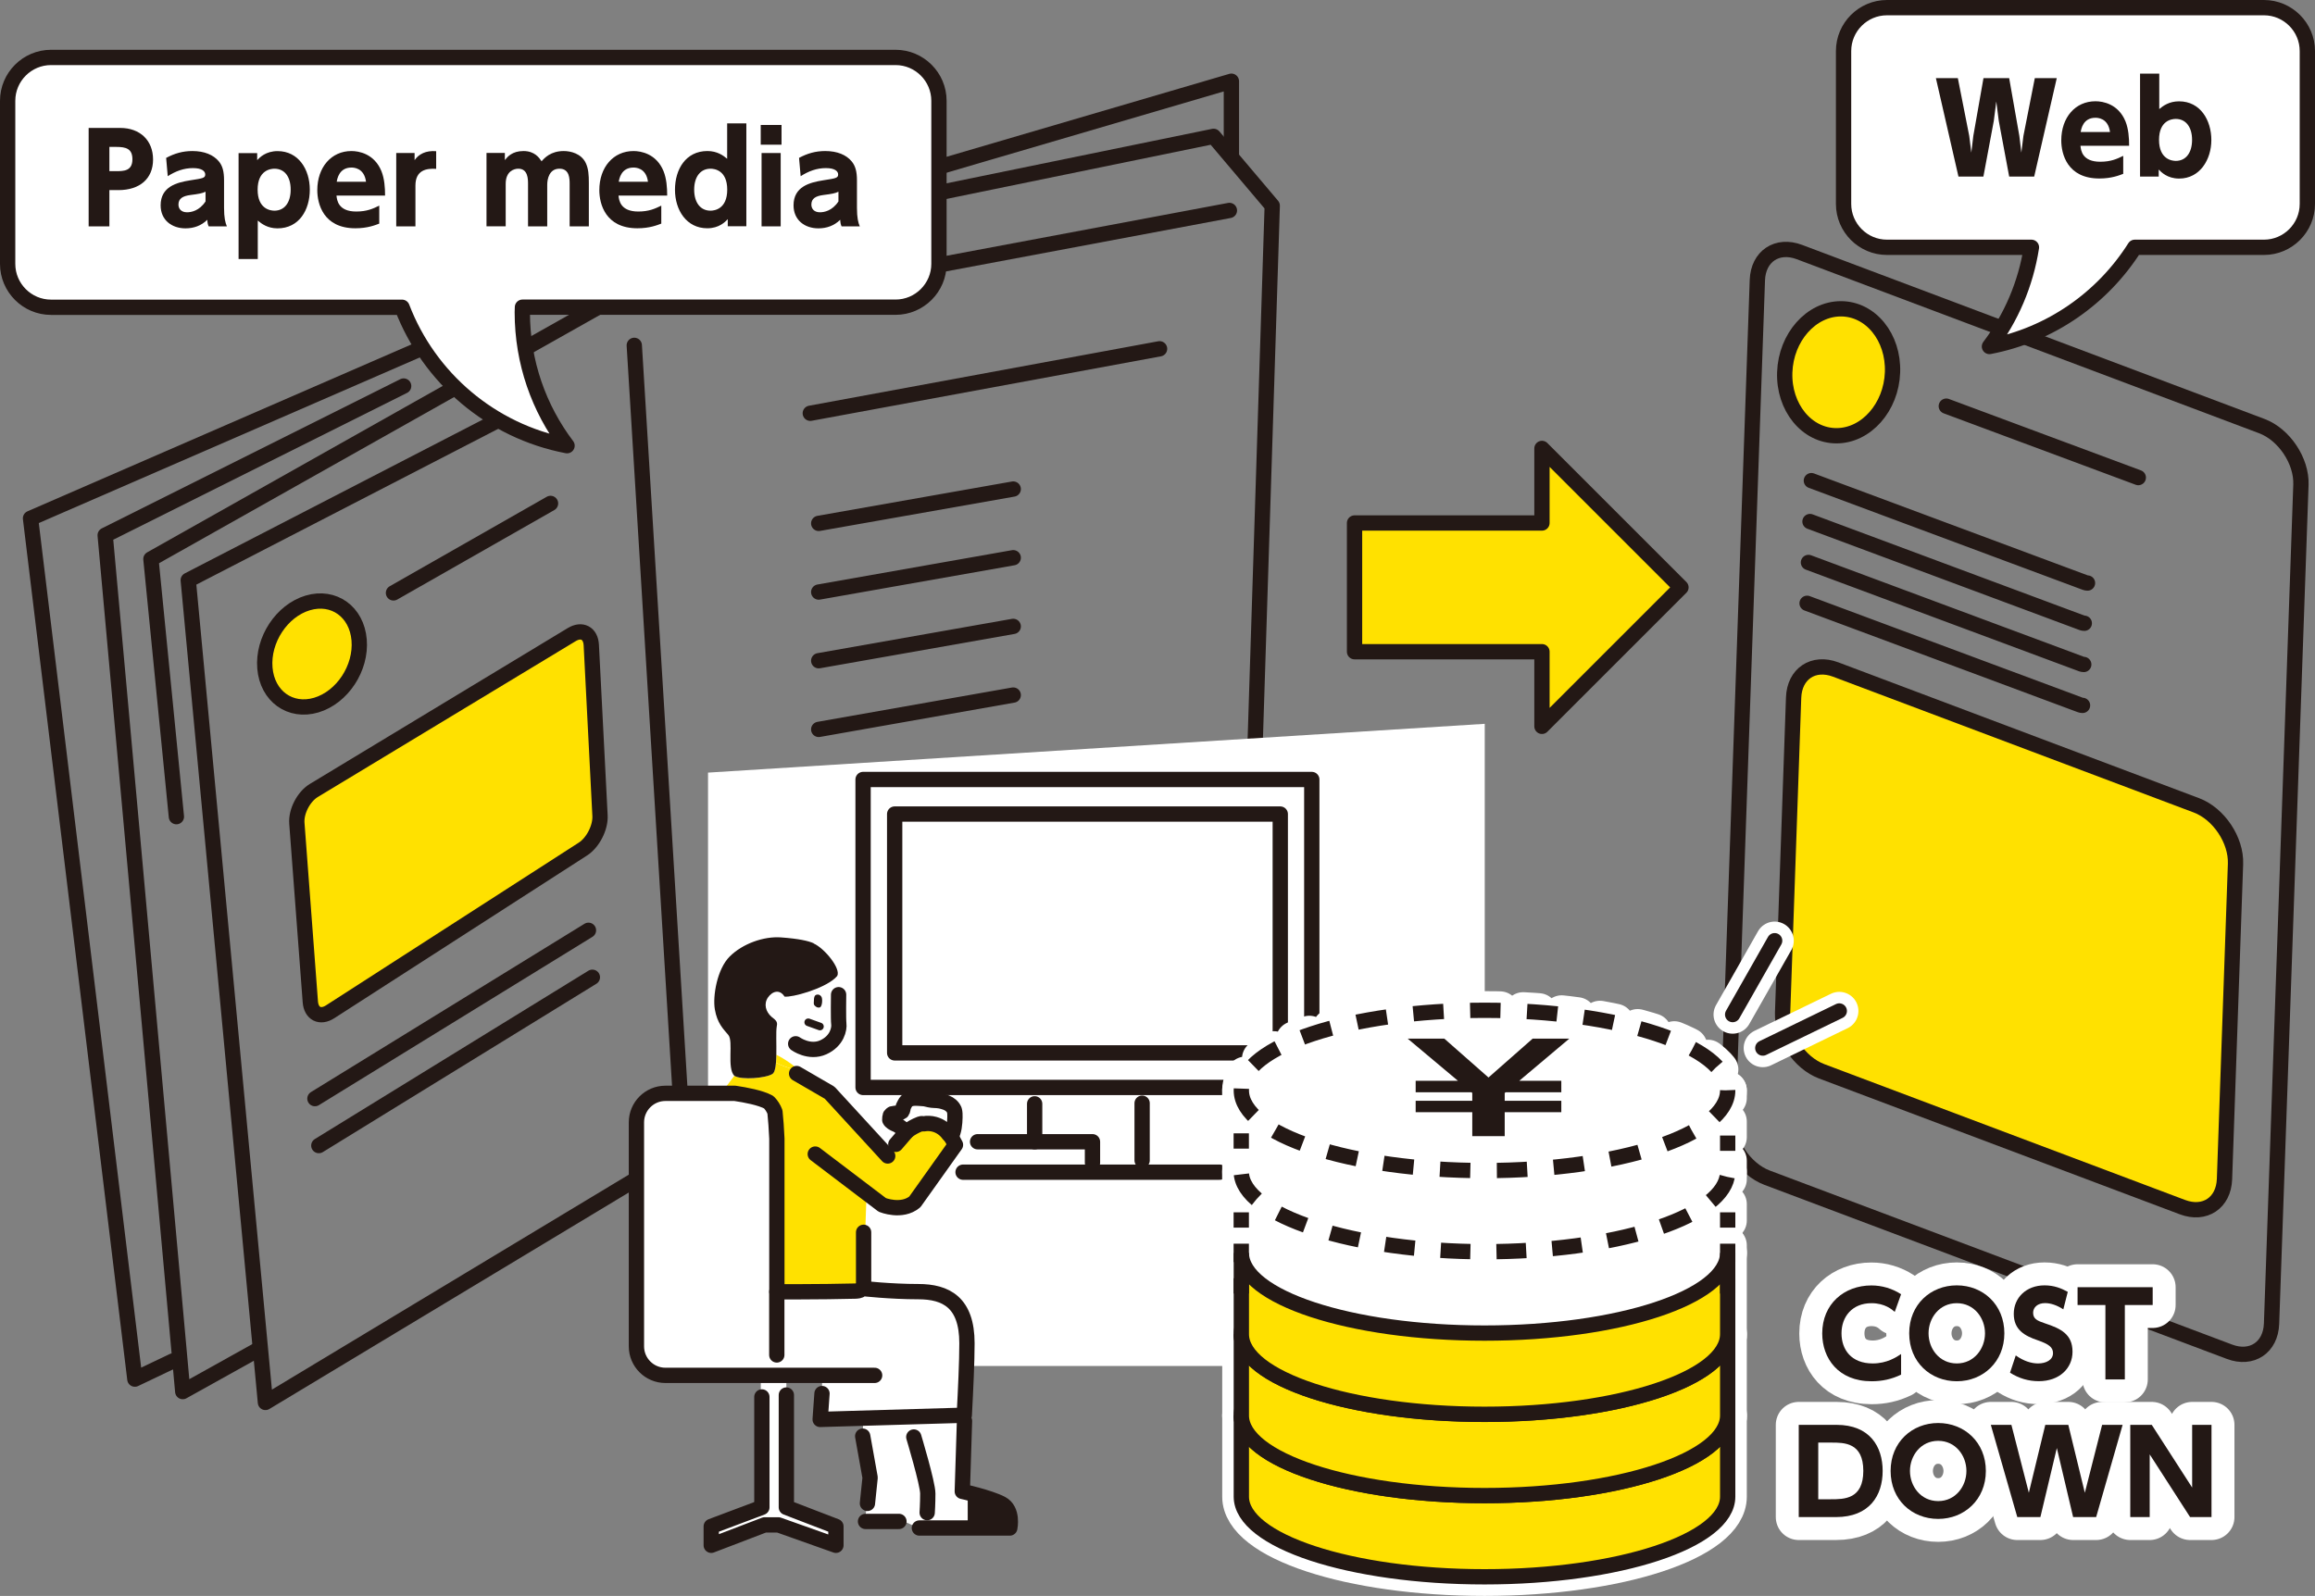 <?xml version="1.0" encoding="UTF-8"?>
<svg id="_レイヤー_2" data-name="レイヤー 2" xmlns="http://www.w3.org/2000/svg" viewBox="0 0 302.64 208.69">
  <rect x="0" y="0" width="302.64" height="208.69" fill="#808080" stroke="none"/>
  <defs>
    <style>
      .cls-1, .cls-2, .cls-3, .cls-4, .cls-5, .cls-6, .cls-7, .cls-8, .cls-9 {
        stroke-linecap: round;
        stroke-linejoin: round;
      }

      .cls-1, .cls-2, .cls-4, .cls-5, .cls-8, .cls-9 {
        stroke: #fff;
      }

      .cls-1, .cls-2, .cls-5, .cls-8, .cls-9 {
        stroke-width: 5px;
      }

      .cls-1, .cls-4, .cls-10, .cls-11 {
        fill: #fff;
      }

      .cls-12, .cls-2, .cls-3, .cls-5, .cls-13, .cls-14, .cls-6, .cls-15, .cls-8, .cls-9 {
        fill: none;
      }

      .cls-12, .cls-3, .cls-16, .cls-13, .cls-14, .cls-6, .cls-7, .cls-15, .cls-10 {
        stroke: #231815;
      }

      .cls-12, .cls-3, .cls-16, .cls-13, .cls-14, .cls-7, .cls-15, .cls-10 {
        stroke-width: 2px;
      }

      .cls-12, .cls-16, .cls-13, .cls-14, .cls-15, .cls-10 {
        stroke-miterlimit: 10;
      }

      .cls-2 {
        stroke-dasharray: 0 0 2.04 3.07;
      }

      .cls-17, .cls-18, .cls-19, .cls-11 {
        stroke-width: 0px;
      }

      .cls-17, .cls-16, .cls-7 {
        fill: #ffe100;
      }

      .cls-18 {
        fill: #231815;
      }

      .cls-4 {
        stroke-width: 6px;
      }

      .cls-5 {
        stroke-dasharray: 0 0 2.16 3.23;
      }

      .cls-13 {
        stroke-dasharray: 0 0 3.89 3.41;
      }

      .cls-14 {
        stroke-dasharray: 0 0 3.97 3.47;
      }

      .cls-19 {
        fill: #000;
      }

      .cls-15 {
        stroke-dasharray: 0 0 2.41 2.11;
      }

      .cls-9 {
        stroke-dasharray: 0 0 2.02 3.03;
      }
    </style>
  </defs>
  <g id="_レイヤー_4" data-name="レイヤー 4">
    <g>
      <g>
        <path class="cls-7" d="M233.32,48.68c.16-4.57,3.45-8.3,7.34-8.3s6.91,3.72,6.75,8.3c-.16,4.58-3.45,8.3-7.33,8.3s-6.92-3.72-6.76-8.3ZM272.48,81.5c-.09,0-.19-.02-.28-.05l-35.58-13.25M272.41,86.89c-.09,0-.19-.02-.28-.05l-35.71-13.29M272.25,92.24c-.09,0-.19-.02-.28-.05l-35.73-13.3M272.9,76.24c-.09,0-.19-.02-.28-.05l-35.82-13.34M279.54,62.45l-25.1-9.34"/>
        <path class="cls-3" d="M296.96,173.09c-.11,3.12-2.59,4.77-5.5,3.67l-60.45-22.76c-2.92-1.1-5.22-4.55-5.11-7.66l3.84-109.71c.11-3.12,2.59-4.77,5.5-3.67l60.45,22.76c2.92,1.1,5.22,4.55,5.11,7.66l-3.84,109.71Z"/>
        <g>
          <path class="cls-17" d="M239.98,87.55c-2.92-1.1-5.39.55-5.5,3.67l-1.44,41.21c-.11,3.12,2.19,6.56,5.11,7.66l47.16,17.76c2.92,1.1,5.39-.55,5.5-3.67l1.44-41.21c.11-3.12-2.19-6.56-5.11-7.66l-47.16-17.76Z"/>
          <path class="cls-3" d="M239.98,87.55c-2.92-1.1-5.39.55-5.5,3.67l-1.44,41.21c-.11,3.12,2.19,6.56,5.11,7.66l47.16,17.76c2.92,1.1,5.39-.55,5.5-3.67l1.44-41.21c.11-3.12-2.19-6.56-5.11-7.66l-47.16-17.76Z"/>
        </g>
      </g>
      <polyline class="cls-3" points="160.98 20.49 160.98 10.62 82.48 33.65 3.99 67.78 17.63 180.34 22.62 177.96"/>
      <polyline class="cls-3" points="84.7 33 158.65 17.83 166.32 26.9 162.73 139.77 90.45 149.8 34.7 183.39 24.61 75.87 65.44 54.79"/>
      <line class="cls-3" x1="98.23" y1="39.25" x2="160.72" y2="27.52"/>
      <line class="cls-3" x1="151.59" y1="45.61" x2="105.93" y2="54.04"/>
      <line class="cls-3" x1="71.97" y1="65.83" x2="51.44" y2="77.53"/>
      <line class="cls-3" x1="82.92" y1="45.16" x2="89.12" y2="146.26"/>
      <polyline class="cls-3" points="81.14 38.51 19.73 73.1 23.06 106.79"/>
      <polyline class="cls-3" points="52.77 50.48 13.75 69.99 23.89 181.97 33.48 176.63"/>
      <g>
        <path class="cls-17" d="M41.02,103.37c-1.33.81-2.33,2.74-2.21,4.29l1.76,23.35c.12,1.55,1.29,2.14,2.6,1.29l33.03-21.27c1.31-.84,2.32-2.81,2.24-4.37l-1.14-22.31c-.08-1.56-1.24-2.17-2.57-1.36l-33.71,20.38Z"/>
        <path class="cls-3" d="M41.02,103.37c-1.33.81-2.33,2.74-2.21,4.29l1.76,23.35c.12,1.55,1.29,2.14,2.6,1.29l33.03-21.27c1.31-.84,2.32-2.81,2.24-4.37l-1.14-22.31c-.08-1.56-1.24-2.17-2.57-1.36l-33.71,20.38Z"/>
      </g>
      <path class="cls-7" d="M46.95,83.68c.31,3.69-2.2,7.5-5.6,8.52-3.4,1.01-6.41-1.15-6.72-4.84-.31-3.69,2.2-7.5,5.6-8.52,3.4-1.01,6.41,1.15,6.72,4.84Z"/>
      <line class="cls-3" x1="107.03" y1="68.44" x2="132.46" y2="63.95"/>
      <line class="cls-3" x1="107.03" y1="77.42" x2="132.46" y2="72.93"/>
      <line class="cls-3" x1="107.03" y1="86.4" x2="132.46" y2="81.91"/>
      <line class="cls-3" x1="107.03" y1="95.38" x2="132.46" y2="90.89"/>
      <g>
        <g>
          <path class="cls-11" d="M295.97,1h-49.29c-3.12,0-5.67,2.55-5.67,5.67v20c0,3.12,2.55,5.67,5.67,5.67h18.89c-.75,4.82-2.67,9.25-5.49,12.97,7.99-1.53,14.81-6.34,19-12.97h16.89c3.12,0,5.67-2.55,5.67-5.67V6.67c0-3.12-2.55-5.67-5.67-5.67Z"/>
          <path class="cls-3" d="M295.97,1h-49.29c-3.12,0-5.67,2.55-5.67,5.67v20c0,3.12,2.55,5.67,5.67,5.67h18.89c-.75,4.82-2.67,9.25-5.49,12.97,7.99-1.53,14.81-6.34,19-12.97h16.89c3.12,0,5.67-2.55,5.67-5.67V6.67c0-3.12-2.55-5.67-5.67-5.67Z"/>
        </g>
        <g>
          <path class="cls-18" d="M260.97,13.31l-.32,2.5-1.36,7.28h-3.26l-2.95-12.87h2.87l1.49,7.56.27,2.18.26-2.18,1.33-7.56h3.36l1.33,7.56.26,2.18.27-2.18,1.49-7.56h2.87l-2.95,12.87h-3.27l-1.36-7.28-.32-2.5Z"/>
          <path class="cls-18" d="M271.98,19.07c.06.61.24,2.08,2.58,2.08,1.39,0,2.19-.37,3.01-.77v2.35c-.5.19-1.52.61-3.12.61-4.21,0-4.98-3.23-4.98-4.98,0-3.01,1.84-5.12,4.47-5.12.96,0,2.98.34,3.92,2.62.4.99.48,2.16.48,3.2h-6.36ZM275.84,17.26c-.24-1.86-1.67-1.86-1.91-1.86-1.62,0-1.86,1.5-1.92,1.86h3.83Z"/>
          <path class="cls-18" d="M282.2,23.09h-2.43v-13.46h2.51v4.63c.5-.42,1.3-1.01,2.58-1.01,2.82,0,4.23,2.5,4.23,5.06s-1.5,5.04-4.21,5.04c-1.55,0-2.35-.85-2.67-1.18v.93ZM284.44,21.04c1.34,0,2.13-1.09,2.13-2.75s-.8-2.74-2.13-2.74c-.5,0-2.19.19-2.19,2.74s1.71,2.75,2.19,2.75Z"/>
        </g>
      </g>
      <line class="cls-3" x1="76.93" y1="121.65" x2="41.17" y2="143.66"/>
      <line class="cls-3" x1="77.44" y1="127.79" x2="41.68" y2="149.8"/>
      <polygon class="cls-11" points="92.56 178.62 194.1 178.62 194.1 94.65 92.56 101.03 92.56 178.62"/>
      <g>
        <g>
          <polygon class="cls-11" points="102.8 179.85 102.8 197.11 109.28 199.6 109.28 202.07 102.3 199.4 99.96 199.4 92.98 202.07 92.98 199.6 99.46 197.11 99.46 179.85 102.8 179.85"/>
          <path class="cls-11" d="M125.8,195.03c-.28-.05,0-4.83.27-9.96l-13.22.55-.07,2.19.97,5.42-.35,3.37-.33,2.03h4.37s2.75,1.2,2.75,1.2l6.83.15c0-1.49,0-3.14,0-4.65-.44-.11-.87-.21-1.22-.28Z"/>
          <polygon class="cls-11" points="149.17 151.74 149.17 141.78 135.13 141.78 135.13 149.3 142.54 149.27 142.82 152.15 149.17 151.74"/>
          <polygon class="cls-11" points="127.8 149.3 135.13 149.3 142.82 149.3 142.82 151.74 127.8 151.74 127.8 149.3"/>
          <path class="cls-11" d="M124.91,149.71c-.14-.24-.3-.47-.48-.69l.09-.15c.32.39.47.72.39.85t0-.01Z"/>
          <path class="cls-11" d="M124.34,148.66c.41-.78.48-1.68.5-2.56,0-.3,0-.61-.07-.9.14.37.15.78.16,1.17.02.86-.07.98-.05,1.84l-.36.65c-.05-.07-.11-.14-.18-.21Z"/>
          <path class="cls-11" d="M124.34,148.66s-.04.08-.06.12c-.07-.15-.16-.3-.26-.44.12.11.22.21.32.32Z"/>
          <path class="cls-11" d="M124.75,145.15c-.2-.45-.57-.75-1.03-.95.29.11.58.24.78.47.13.15.22.33.27.53,0-.02-.02-.04-.02-.05Z"/>
          <path class="cls-11" d="M122.95,143.98c.26.05.52.12.75.22-.24-.09-.49-.16-.75-.22Z"/>
          <path class="cls-11" d="M120.73,146.97c.48-.09.97-.06,1.44.06.74.2,1.41.68,1.85,1.31-.56-.52-1.33-1.02-2.16-1.21-.16-.04-.34-.05-.52-.05h-.01c-.2-.05-.39-.09-.6-.11Z"/>
          <path class="cls-11" d="M124.43,149.03c-.78-.96-1.89-1.66-3.09-1.95.18,0,.36.02.52.05.83.2,1.6.7,2.16,1.21.1.14.19.28.26.44.02-.04.04-.07.06-.12.07.07.13.14.18.21l-.09.15Z"/>
          <path class="cls-11" d="M120.89,143.68c.69.06,1.38.14,2.04.3-.26-.05-.51-.07-.76-.07-.46-.01-.88-.12-1.28-.22Z"/>
          <path class="cls-17" d="M120.41,156.08c-.09.11-.18.22-.28.33l4.75-6.65s.03-.02.03-.04c-.23,1.05-.92,1.93-1.6,2.77-.97,1.2-1.93,2.39-2.9,3.59Z"/>
          <path class="cls-11" d="M119.6,157.17c-.19.18-.41.32-.67.44.46-.32.84-.75,1.21-1.19l-.54.75Z"/>
          <path class="cls-11" d="M116.28,107.13h51.74v31.96h-51.74v-31.96Z"/>
          <path class="cls-17" d="M119.47,147.47l-.9.47c.52-.38,1.08-.7,1.67-.93l.24-.06c.08,0,.16.02.24.03-.45.08-.88.24-1.26.5Z"/>
          <path class="cls-11" d="M118.14,144.5c.11-.46.6-.72,1.05-.88.61-.21,1.14-.09,1.71.06-.23-.02-.46-.04-.7-.05-.58-.04-1.25-.06-1.66.36-.2.2-.3.48-.44.73.02-.09.03-.16.04-.22Z"/>
          <path class="cls-11" d="M116.64,145.65c.07-.05.16-.1.24-.13.32-.13.67-.19.94-.42.12-.11.21-.24.28-.38-.03.2-.07.44-.12.56-.11.3-.96.28-1.34.38Z"/>
          <path class="cls-11" d="M117.07,147.01c-.29-.14-.62-.3-.75-.57h0c0-.22.02-.43.07-.57.06-.09.15-.16.24-.22.38-.1,1.24-.08,1.34-.38.05-.12.09-.36.12-.56.14-.25.24-.53.44-.73.41-.42,1.07-.4,1.66-.36.23.02.46.03.7.05.4.1.82.21,1.28.22.25,0,.5.03.76.07h.01c.26.06.5.13.75.22.01,0,.02,0,.03.01.45.19.83.49,1.03.95,0,.02.02.04.02.05.07.29.08.6.07.9-.02.88-.1,1.79-.5,2.56-.1-.11-.2-.21-.32-.32-.44-.63-1.11-1.11-1.85-1.31-.47-.13-.96-.15-1.44-.06-.08-.01-.16-.02-.24-.03l-.24.06c-.6.23-1.16.55-1.67.93l-.19.1c-.36-.43-.81-.78-1.31-1.03Z"/>
          <path class="cls-11" d="M116.64,145.65c-.1.06-.18.13-.24.22.04-.1.09-.16.15-.19.03-.01.05-.02.09-.03Z"/>
          <path class="cls-11" d="M116.27,146.26c-.02-.15.04-.28.12-.39-.05.15-.07.36-.07.57-.03-.05-.05-.11-.05-.18Z"/>
          <path class="cls-11" d="M168.02,107.13h-51.74s0,31.96,0,31.96h51.74s0-31.96,0-31.96ZM113.18,141.78v-37.35h57.94v37.35h-57.94Z"/>
          <path class="cls-11" d="M110.71,145.41c-.25-.31-.49-.63-.72-.95.71.78,1.56,1.73,2.39,2.67-.59-.54-1.16-1.1-1.67-1.72Z"/>
          <path class="cls-17" d="M109,143.33c.36.33.66.71.96,1.1-.65-.71-1.2-1.26-1.5-1.54.19.13.37.28.54.44Z"/>
          <path class="cls-11" d="M108.3,142.76s.1.07.16.13c-.28-.21-.57-.39-.86-.58-.07-.04-.14-.09-.2-.13.35.21.66.41.9.58Z"/>
          <path class="cls-11" d="M106.66,137.07c.25-.15.5-.3.75-.45.5-.3,1-.61,1.4-1.04.44-.47.7-1.06.85-1.68.02.29.04.55.04.69,0,1.2-1.54,1.8-2.47,2.6l-.56-.13Z"/>
          <path class="cls-11" d="M101.55,168.9c.73.01,1.53.02,2.35.02h-2.35v-.02Z"/>
          <path class="cls-11" d="M106.66,137.07c-.08.05-.15.1-.23.14l-.56.22c-.65.42-1.14,1.09-1.33,1.85-.05.19-.09.39-.22.51-.87-.7-1.77-1.35-2.81-1.86.03-1.42-.06-3.05.05-3.68.04-.19.07-.39.01-.57-.1-.32-.43-.5-.68-.72-.77-.67-1.05-1.68-.48-2.53.58-.84,1.55-1.12,2.17-.12,1.02.12,5.04-.99,6.6-2.4.39,1.09.56,2.3.64,3.45.05.84.05,1.73-.14,2.54h0c-.15.63-.41,1.22-.85,1.69-.39.43-.9.74-1.4,1.04-.25.15-.5.3-.75.45ZM106.8,130.02c-.3.05-.37.29-.38.48-.01.17-.02.34-.03.52-.01.16-.02.33.14.46.15.13.29.29.61.23.32-.06.41-.91.29-1.31-.06-.2-.3-.44-.62-.38ZM105.66,133.68c-.09.54,1.29.82,1.68.89.23.03.53-.33.52-.5-.03-.36-1.62-.76-1.81-.78s-.36.25-.38.4Z"/>
          <path class="cls-11" d="M106.66,137.07c-.08.05-.15.1-.23.14l-.56.22c-.65.42-1.14,1.09-1.33,1.85-.05.19-.09.39-.22.51-.87-.7-1.77-1.35-2.81-1.86.03-1.42-.06-3.05.05-3.68.04-.19.07-.39.01-.57-.1-.32-.43-.5-.68-.72-.77-.67-1.05-1.68-.48-2.53.58-.84,1.55-1.12,2.17-.12,1.02.12,5.04-.99,6.6-2.4.39,1.09.56,2.3.64,3.45.05.84.05,1.73-.14,2.54h0c-.15.63-.41,1.22-.85,1.69-.39.43-.9.74-1.4,1.04-.25.15-.5.3-.75.45ZM106.8,130.02c-.3.05-.37.29-.38.48-.01.17-.02.34-.03.52-.01.16-.02.33.14.46.15.13.29.29.61.23.32-.06.41-.91.29-1.31-.06-.2-.3-.44-.62-.38ZM105.66,133.68c-.09.54,1.29.82,1.68.89.23.03.53-.33.52-.5-.03-.36-1.62-.76-1.81-.78s-.36.25-.38.4Z"/>
          <path class="cls-11" d="M101.55,148.89c.39,8.04,0,20.01,0,20.01v-20.01Z"/>
          <path class="cls-17" d="M101.45,138.97c.03-.32.04-.67.05-1.04,1.04.51,1.94,1.16,2.81,1.86l-.06.05c-.18.11-.41.05-.61-.02-.73-.24-1.49-.5-2.19-.85Z"/>
          <path class="cls-17" d="M101.55,148.89c-.06-1.29-.14-2.47-.25-3.49.16.42.25.88.25,1.36v2.13Z"/>
          <path class="cls-11" d="M100.49,144.13c.44.24.73.52.77.84.02.14.03.28.05.43-.18-.48-.46-.91-.81-1.27Z"/>
          <path class="cls-17" d="M100.49,144.13c-1.07-.6-3.02-.95-4.42-1.16h1.69c1.07,0,2.04.45,2.73,1.16Z"/>
          <path class="cls-17" d="M104.31,139.79c1.02.81,1.99,1.66,3.09,2.39.06.04.13.09.2.13.29.19.58.37.86.58.31.27.85.83,1.5,1.54,0,.01.01.02.02.03.23.32.47.64.72.95.5.62,1.08,1.17,1.67,1.72,1.36,1.25,2.81,2.42,3.68,4.04.52-1.28,1.41-2.4,2.52-3.23l.9-.47c.38-.26.81-.42,1.26-.5.2.02.4.06.6.11h.01c1.21.29,2.31.98,3.09,1.95.18.21.33.45.48.69t0,.01s-.01.03-.03.04l-4.75,6.65c-.36.44-.74.87-1.21,1.19-.06.05-.12.09-.19.13-1.7,1.06-4.05.46-5.47-.95-.12,3.63-.24,7.26-.37,10.89,0,.23-.03.49-.13.7-.04.09-.09.17-.16.23-.22.2-.54.21-.83.22-2.14.05-4.83.09-7.3.09h-.57c-.83,0-1.63-.01-2.35-.02,0,0,.39-11.97,0-20.01v-2.13c0-.48-.09-.94-.25-1.36-.02-.14-.03-.29-.05-.43-.04-.32-.32-.61-.77-.84-.69-.72-1.65-1.16-2.73-1.16h-1.69c-.95-.15-1.64-.23-1.6-.28.35-.43.92-1.19,1.53-2.01.95.57,4.19.3,5-.27.25-.18.38-.73.44-1.44.7.35,1.46.61,2.19.85.2.06.43.13.61.02l.06-.05Z"/>
          <path class="cls-11" d="M104.48,168.92c2.47,0,5.16-.04,7.3-.09.29-.01.62-.03.83-.22.07-.06.13-.14.16-.23v.11s3.62.41,7.27.41c3.65,0,6.37,1.41,6.37,6.75,0,2.44-.17,6.01-.35,9.41l-18.84.55.25-3.84v-1.92s-20.49,0-20.49,0c-2.09,0-3.79-1.7-3.79-3.79v-29.3c0-2.09,1.7-3.79,3.79-3.79h9.09c1.39.21,3.35.57,4.42,1.16.35.36.63.79.81,1.27.11,1.02.19,2.2.25,3.49v20.01s0,.02,0,.02h2.35s.57,0,.57,0Z"/>
          <path class="cls-18" d="M106.38,123.35c-.71-.32-1.97-.6-4.27-.77-2.3-.17-5.05.84-6.71,2.49-1.66,1.65-2.24,5.18-1.95,6.91.31,1.82,1.11,2.58,1.76,3.35.71.84-.22,4.32.79,5.35h0c.95.58,4.19.3,5-.26.25-.18.38-.73.44-1.44.03-.32.04-.67.05-1.04.03-1.42-.06-3.04.05-3.68.04-.19.07-.39.01-.57-.1-.32-.43-.5-.68-.72-.77-.67-1.05-1.68-.48-2.53.58-.84,1.55-1.12,2.17-.12,1.02.12,5.04-.99,6.6-2.4.11-.1.21-.2.29-.3.51-.95-1.63-3.59-3.08-4.25Z"/>
          <path class="cls-19" d="M115.94,152c.17,0,.35-.06.49-.18.32-.27.35-.75.08-1.06,0,0-1.74-2.04-3.57-4.13-.9-1.02-1.72-1.94-2.39-2.66-.01-.02-.03-.03-.04-.05-.72-.78-1.24-1.31-1.56-1.59-.09-.08-.15-.13-.2-.16-.28-.19-.6-.4-.96-.62-1.33-.82-3.06-1.75-3.13-1.79-.37-.2-.82-.06-1.02.3-.2.37-.06.82.3,1.02.02,0,1.77.96,3.06,1.75.33.2.63.4.87.56.01,0,.05.04.11.09.25.22.76.74,1.42,1.45.02.02.04.05.06.07.64.69,1.46,1.61,2.36,2.63,1.82,2.08,3.56,4.11,3.56,4.12.15.17.36.26.57.26Z"/>
          <path class="cls-19" d="M112.78,169.23c.42,0,.75-.34.75-.75v-.11c.03-1.37.06-2.03.08-2.36.05-.1.07-.2.07-.32v-4.55c0-.42-.34-.75-.75-.75s-.75.34-.75.75v4.25c-.05.2-.06.43-.07.63-.02.41-.05,1.12-.07,2.33v.12c0,.42.34.75.75.75Z"/>
          <path class="cls-19" d="M125.96,194.29s0,0,0,0c0,0,0,0,0,0Z"/>
          <path class="cls-19" d="M121.65,197.25h0s0,0,0,0Z"/>
          <path class="cls-3" d="M114.34,179.85h-27.35c-2.09,0-3.79-1.7-3.79-3.79v-29.3c0-2.09,1.7-3.79,3.79-3.79h9.09c1.39.21,3.35.57,4.42,1.16.35.36.63.79.81,1.27.11,1.02.19,2.2.25,3.49v20.01s0,.02,0,.02h2.35s.57,0,.57,0c2.47,0,5.16-.04,7.3-.09.29-.01.62-.03.83-.22.07-.06.13-.14.16-.23v.11s3.62.41,7.27.41c3.65,0,6.37,1.41,6.37,6.75,0,2.44-.17,6.01-.35,9.41l-18.84.55.24-3.38"/>
          <path class="cls-3" d="M117.07,147.01c-.29-.14-.62-.3-.75-.57h0c0-.22.02-.43.07-.57.06-.09.15-.16.24-.22.38-.1,1.24-.08,1.34-.38.05-.12.09-.36.12-.56.14-.25.24-.53.44-.73.41-.42,1.07-.4,1.66-.36.23.02.46.03.7.05.4.1.82.21,1.28.22.25,0,.5.03.76.07h.01c.26.06.5.13.75.22.01,0,.02,0,.03.01.45.19.83.49,1.03.95,0,.02.02.04.02.05.07.29.08.6.07.9-.02.88-.1,1.79-.5,2.56-.1-.11-.2-.21-.32-.32-.44-.63-1.11-1.11-1.85-1.31-.47-.13-.96-.15-1.44-.06-.08-.01-.16-.02-.24-.03l-.24.06c-.6.23-1.16.55-1.67.93l-.19.1c-.36-.43-.81-.78-1.31-1.03Z"/>
        </g>
        <path class="cls-3" d="M106.58,150.91l8.76,6.65s2.54,1.04,4.26-.4l5.31-7.46-.57-1.05"/>
        <line class="cls-3" x1="117.11" y1="149.64" x2="118.57" y2="147.94"/>
        <polyline class="cls-3" points="116.05 151.16 108.46 142.89 104.14 140.38"/>
        <path class="cls-3" d="M109.63,130.07s-.05,3.22.03,3.83-.2,2.22-2.03,3.05-3.61-.46-3.61-.46"/>
        <line class="cls-6" x1="107.19" y1="134.23" x2="105.66" y2="133.68"/>
        <path class="cls-18" d="M106.43,130.54c.01-.19.09-.44.38-.48.32-.05.56.18.62.38.12.39.03,1.25-.29,1.31-.32.05-.46-.11-.61-.23-.15-.12-.15-.3-.14-.46.01-.18.02-.35.03-.52Z"/>
        <line class="cls-3" x1="101.55" y1="177.18" x2="101.55" y2="168.92"/>
        <line class="cls-3" x1="112.9" y1="161.14" x2="112.9" y2="168.37"/>
        <polyline class="cls-3" points="99.6 182.67 99.6 197.11 92.98 199.6 92.98 202.07 99.96 199.4 101.76 199.4 109.28 202.07 109.28 199.6 102.8 197.11 102.8 182.42"/>
        <polyline class="cls-3" points="112.78 187.8 113.75 193.22 113.4 196.59"/>
        <path class="cls-3" d="M119.46,187.91s1.83,6.07,1.83,7.4-.08,2.49-.08,2.49"/>
        <line class="cls-3" x1="113.15" y1="198.95" x2="117.52" y2="198.95"/>
        <path class="cls-3" d="M120.19,199.81h11.82s.5-2.35-1.08-3.18-5.13-1.61-5.13-1.61l.29-9.21"/>
        <polygon class="cls-18" points="126.51 195.24 126.51 199.89 132.02 199.81 131.52 197.3 126.51 195.24"/>
        <rect class="cls-3" x="116.96" y="106.45" width="50.41" height="31.23"/>
        <rect class="cls-3" x="112.83" y="101.93" width="58.66" height="40.27"/>
        <line class="cls-3" x1="135.26" y1="144.34" x2="135.26" y2="149.3"/>
        <line class="cls-3" x1="149.31" y1="144.26" x2="149.31" y2="151.74"/>
        <polyline class="cls-3" points="127.8 149.3 142.82 149.3 142.82 152.04"/>
        <line class="cls-3" x1="125.9" y1="153.28" x2="159.45" y2="153.28"/>
      </g>
      <g>
        <g>
          <g>
            <ellipse class="cls-1" cx="194.07" cy="185.09" rx="31.79" ry="10.48"/>
            <path class="cls-1" d="M225.86,195.71c0,5.79-14.23,10.48-31.79,10.48s-31.79-4.69-31.79-10.48v-10.62c0,5.79,14.23,10.48,31.79,10.48s31.79-4.69,31.79-10.48v10.62Z"/>
          </g>
          <g>
            <ellipse class="cls-1" cx="194.07" cy="174.46" rx="31.79" ry="10.48"/>
            <path class="cls-1" d="M225.86,185.09c0,5.79-14.23,10.48-31.79,10.48s-31.79-4.69-31.79-10.48v-10.62c0,5.79,14.23,10.48,31.79,10.48s31.79-4.69,31.79-10.48v10.62Z"/>
          </g>
          <ellipse class="cls-1" cx="194.07" cy="163.84" rx="31.79" ry="10.48"/>
          <path class="cls-1" d="M225.86,174.46c0,5.79-14.23,10.48-31.79,10.48s-31.79-4.69-31.79-10.48v-10.62c0,5.79,14.23,10.48,31.79,10.48s31.79-4.69,31.79-10.48v10.62Z"/>
          <g>
            <g>
              <line class="cls-8" x1="162.27" y1="163.84" x2="162.27" y2="162.84"/>
              <line class="cls-5" x1="162.27" y1="159.6" x2="162.27" y2="155.83"/>
              <line class="cls-8" x1="162.27" y1="154.21" x2="162.27" y2="153.21"/>
            </g>
            <g>
              <line class="cls-8" x1="225.86" y1="153.21" x2="225.86" y2="154.21"/>
              <line class="cls-5" x1="225.86" y1="157.45" x2="225.86" y2="161.22"/>
              <line class="cls-8" x1="225.86" y1="162.84" x2="225.86" y2="163.84"/>
            </g>
          </g>
          <g>
            <g>
              <ellipse class="cls-11" cx="194.07" cy="142.59" rx="31.79" ry="10.48"/>
              <ellipse class="cls-9" cx="194.07" cy="142.59" rx="31.79" ry="10.48"/>
            </g>
            <g>
              <path class="cls-11" d="M225.86,142.59v10.62c0,5.79-14.23,10.48-31.79,10.48s-31.79-4.69-31.79-10.48v-10.62"/>
              <g>
                <line class="cls-8" x1="225.86" y1="142.59" x2="225.86" y2="143.59"/>
                <path class="cls-2" d="M225.86,146.66v6.56c0,5.79-14.23,10.48-31.79,10.48s-31.79-4.69-31.79-10.48v-8.09"/>
                <line class="cls-8" x1="162.27" y1="143.59" x2="162.27" y2="142.59"/>
              </g>
            </g>
          </g>
          <path class="cls-1" d="M185.07,145.44v-1.5h7.4v-1.01l-.09-.1h-7.31v-1.5h5.53l-6.57-5.51h4.79l5.77,5.08,5.77-5.08h4.79l-6.54,5.51h5.5v1.5h-7.28l-.12.1v1.01h7.4v1.5h-7.4v3.13h-4.24v-3.13h-7.4Z"/>
          <line class="cls-1" x1="240.45" y1="132.2" x2="230.45" y2="137.05"/>
          <line class="cls-1" x1="232" y1="123.01" x2="226.51" y2="132.67"/>
        </g>
        <g>
          <g>
            <ellipse class="cls-10" cx="194.07" cy="185.09" rx="31.79" ry="10.48"/>
            <path class="cls-16" d="M225.86,195.71c0,5.79-14.23,10.48-31.79,10.48s-31.79-4.69-31.79-10.48v-10.62c0,5.79,14.23,10.48,31.79,10.48s31.79-4.69,31.79-10.48v10.62Z"/>
          </g>
          <g>
            <ellipse class="cls-10" cx="194.07" cy="174.46" rx="31.79" ry="10.48"/>
            <path class="cls-16" d="M225.86,185.09c0,5.79-14.23,10.48-31.79,10.48s-31.79-4.69-31.79-10.48v-10.62c0,5.79,14.23,10.48,31.79,10.48s31.79-4.69,31.79-10.48v10.62Z"/>
          </g>
          <ellipse class="cls-11" cx="194.07" cy="163.84" rx="31.79" ry="10.48"/>
          <path class="cls-16" d="M225.86,174.46c0,5.79-14.23,10.48-31.79,10.48s-31.79-4.69-31.79-10.48v-10.62c0,5.79,14.23,10.48,31.79,10.48s31.79-4.69,31.79-10.48v10.62Z"/>
          <g>
            <g>
              <line class="cls-12" x1="162.27" y1="169.15" x2="162.27" y2="167.15"/>
              <line class="cls-15" x1="162.27" y1="165.04" x2="162.27" y2="161.58"/>
              <line class="cls-12" x1="162.27" y1="160.53" x2="162.27" y2="158.53"/>
            </g>
            <g>
              <line class="cls-12" x1="225.86" y1="158.53" x2="225.86" y2="160.53"/>
              <line class="cls-15" x1="225.86" y1="162.63" x2="225.86" y2="166.1"/>
              <line class="cls-12" x1="225.86" y1="167.15" x2="225.86" y2="169.15"/>
            </g>
          </g>
          <g>
            <ellipse class="cls-14" cx="194.07" cy="142.59" rx="31.79" ry="10.48"/>
            <g>
              <line class="cls-12" x1="225.86" y1="148.49" x2="225.86" y2="150.49"/>
              <path class="cls-13" d="M225.79,153.89c-1.06,5.47-14.86,9.79-31.73,9.79s-31.79-4.69-31.79-10.48v-1.31"/>
              <line class="cls-12" x1="162.27" y1="150.2" x2="162.27" y2="148.2"/>
            </g>
          </g>
          <path class="cls-18" d="M185.07,145.44v-1.5h7.4v-1.01l-.09-.1h-7.31v-1.5h5.53l-6.57-5.51h4.79l5.77,5.08,5.77-5.08h4.79l-6.54,5.51h5.5v1.5h-7.28l-.12.1v1.01h7.4v1.5h-7.4v3.13h-4.24v-3.13h-7.4Z"/>
          <line class="cls-3" x1="240.45" y1="132.2" x2="230.45" y2="137.05"/>
          <line class="cls-3" x1="232" y1="123.01" x2="226.51" y2="132.67"/>
        </g>
      </g>
      <g>
        <g>
          <path class="cls-11" d="M117.08,7.51H6.67c-3.12,0-5.67,2.55-5.67,5.67v21.33c0,3.12,2.55,5.67,5.67,5.67h45.89c3.53,9.24,11.65,16.2,21.57,18.1-3.67-4.85-5.85-10.89-5.85-17.44,0-.22.02-.44.02-.67h48.78c3.12,0,5.67-2.55,5.67-5.67V13.18c0-3.12-2.55-5.67-5.67-5.67Z"/>
          <path class="cls-3" d="M117.08,7.51H6.67c-3.12,0-5.67,2.55-5.67,5.67v21.33c0,3.12,2.55,5.67,5.67,5.67h45.89c3.53,9.24,11.65,16.2,21.57,18.1-3.67-4.85-5.85-10.89-5.85-17.44,0-.22.02-.44.02-.67h48.78c3.12,0,5.67-2.55,5.67-5.67V13.18c0-3.12-2.55-5.67-5.67-5.67Z"/>
        </g>
        <g>
          <path class="cls-18" d="M15.72,16.73c2.59,0,4.29,1.63,4.29,4.13s-1.73,4-4.53,4h-1.18v4.74h-2.71v-12.87h4.13ZM15.18,22.38c.96,0,2.13,0,2.13-1.55,0-1.38-.82-1.62-2.13-1.62h-.88v3.17h.88Z"/>
          <path class="cls-18" d="M21.72,20.65c1.09-.59,2.18-.9,3.43-.9,1.58,0,2.75.51,3.44,1.33.5.59.7,1.33.7,2.5v3.59c0,1.3.16,1.95.37,2.43h-2.38c-.1-.22-.16-.43-.18-.86-.78.77-1.76,1.12-2.85,1.12-1.78,0-3.25-1.07-3.25-3.01,0-2.45,2.11-2.99,3.86-3.27,1.68-.26,1.97-.3,1.97-.77,0-.4-.4-.83-1.6-.83s-2.27.4-3.3,1.06l-.21-2.39ZM26.87,25.07c-.43.21-.87.29-1.97.43-.99.13-1.57.45-1.57,1.25,0,.56.37,1.01,1.12,1.01.54,0,1.6-.18,2.42-1.42v-1.26Z"/>
          <path class="cls-18" d="M33.62,20.94c.32-.34,1.12-1.18,2.67-1.18,2.71,0,4.21,2.37,4.21,5.04s-1.41,5.06-4.22,5.06c-1.28,0-2.08-.59-2.58-1.02v5.03h-2.51v-13.85h2.43v.93ZM35.87,27.55c1.33,0,2.13-1.07,2.13-2.75s-.78-2.74-2.13-2.74c-.48,0-2.19.19-2.19,2.74s1.7,2.75,2.19,2.75Z"/>
          <path class="cls-18" d="M43.99,25.58c.06.61.24,2.08,2.58,2.08,1.39,0,2.19-.37,3.01-.77v2.35c-.5.19-1.52.61-3.12.61-4.21,0-4.98-3.23-4.98-4.98,0-3.01,1.84-5.12,4.46-5.12.96,0,2.98.34,3.92,2.62.4.99.48,2.16.48,3.2h-6.36ZM47.85,23.77c-.24-1.86-1.67-1.86-1.91-1.86-1.62,0-1.86,1.5-1.92,1.86h3.83Z"/>
          <path class="cls-18" d="M51.8,29.6v-9.59h2.4v.93c.54-.78,1.46-1.28,2.82-1.17v2.31c-1.25-.08-2.71.14-2.71,2.19v5.33h-2.51Z"/>
          <path class="cls-18" d="M69.03,29.6v-5.52c0-.64,0-2.02-1.27-2.02-.53,0-1.65.3-1.65,1.98v5.55h-2.51v-9.59h2.4v.93c.34-.42.96-1.18,2.43-1.18s2.06.88,2.37,1.34c.38-.43,1.19-1.34,2.9-1.34.89,0,2.29.32,2.88,1.57.35.74.4,1.57.4,2.61v5.67h-2.51v-5.52c0-.69,0-2.02-1.33-2.02s-1.6,1.33-1.6,2.1v5.44h-2.51Z"/>
          <path class="cls-18" d="M80.86,25.58c.06.61.24,2.08,2.58,2.08,1.39,0,2.19-.37,3.01-.77v2.35c-.5.19-1.52.61-3.12.61-4.21,0-4.98-3.23-4.98-4.98,0-3.01,1.84-5.12,4.47-5.12.96,0,2.98.34,3.92,2.62.4.99.48,2.16.48,3.2h-6.36ZM84.71,23.77c-.24-1.86-1.66-1.86-1.9-1.86-1.62,0-1.86,1.5-1.92,1.86h3.83Z"/>
          <path class="cls-18" d="M95.13,28.67c-.32.34-1.12,1.18-2.67,1.18-2.71,0-4.22-2.37-4.22-5.04s1.41-5.06,4.24-5.06c1.28,0,2.08.59,2.58,1.01v-4.63h2.51v13.46h-2.43v-.93ZM92.89,22.06c-1.33,0-2.14,1.07-2.14,2.74s.8,2.75,2.14,2.75c.48,0,2.18-.19,2.18-2.75s-1.7-2.74-2.18-2.74Z"/>
          <path class="cls-18" d="M102.17,18.92h-2.72v-2.58h2.72v2.58ZM102.06,29.6h-2.5v-9.59h2.5v9.59Z"/>
          <path class="cls-18" d="M104.45,20.65c1.09-.59,2.18-.9,3.43-.9,1.59,0,2.75.51,3.44,1.33.5.59.71,1.33.71,2.5v3.59c0,1.3.16,1.95.37,2.43h-2.38c-.1-.22-.16-.43-.18-.86-.79.77-1.76,1.12-2.85,1.12-1.78,0-3.25-1.07-3.25-3.01,0-2.45,2.11-2.99,3.86-3.27,1.68-.26,1.97-.3,1.97-.77,0-.4-.4-.83-1.6-.83s-2.27.4-3.3,1.06l-.21-2.39ZM109.61,25.07c-.43.21-.86.29-1.97.43-.99.13-1.57.45-1.57,1.25,0,.56.37,1.01,1.12,1.01.54,0,1.6-.18,2.42-1.42v-1.26Z"/>
        </g>
      </g>
      <g>
        <g>
          <path class="cls-4" d="M248.54,179.75c-1.25.6-2.49.87-3.87.87-4.35,0-6.45-3.01-6.45-6.25,0-3.84,2.85-6.28,6.43-6.28,1.38,0,2.73.4,3.88,1.15l-.83,2.31c-.34-.3-1.29-1.14-3.04-1.14-2.54,0-3.92,1.79-3.92,3.94s1.29,3.94,4.08,3.94c1.88,0,3.12-.84,3.71-1.23v2.69Z"/>
          <path class="cls-4" d="M255.81,168.08c3.44,0,6.22,2.53,6.22,6.27s-2.8,6.27-6.22,6.27-6.22-2.49-6.22-6.27,2.82-6.27,6.22-6.27ZM255.81,178.29c2.28,0,3.69-1.94,3.69-3.94s-1.41-3.94-3.69-3.94-3.69,1.94-3.69,3.94,1.41,3.94,3.69,3.94Z"/>
          <path class="cls-4" d="M269.73,171.21c-.84-.54-1.65-.81-2.38-.81-.97,0-1.56.56-1.56,1.26,0,.8.54,1.05,1.53,1.38,2.1.69,3.62,1.44,3.62,3.72,0,2.15-1.7,3.85-4.41,3.85-1.36,0-2.59-.37-3.76-1.11l.75-2.26c1,.72,2.01,1.05,2.92,1.05,1.04,0,1.95-.46,1.95-1.35,0-.78-.57-1.18-2-1.68-1.71-.58-3.13-1.37-3.13-3.46s1.62-3.72,4.02-3.72c1.26,0,2.21.39,3.04.85l-.58,2.28Z"/>
          <path class="cls-4" d="M277.78,180.38h-2.54v-9.73h-3.64v-2.33h9.82v2.33h-3.64v9.73Z"/>
          <path class="cls-4" d="M235.16,186.32h4.93c4.35,0,6.03,2.85,6.03,6.03s-1.7,6.03-6.11,6.03h-4.86v-12.06ZM237.7,196.05h1.63c1.77,0,4.26,0,4.26-3.71s-2.5-3.7-4.18-3.7h-1.71v7.41Z"/>
          <path class="cls-4" d="M253.38,186.08c3.44,0,6.23,2.53,6.23,6.27s-2.81,6.27-6.23,6.27-6.22-2.49-6.22-6.27,2.82-6.27,6.22-6.27ZM253.38,196.29c2.28,0,3.69-1.94,3.69-3.94s-1.41-3.94-3.69-3.94-3.69,1.94-3.69,3.94,1.41,3.94,3.69,3.94Z"/>
          <path class="cls-4" d="M266.73,198.38h-3.01l-3.46-12.06h2.69l2.28,8.88,2.15-8.88h3.01l2.16,8.88,2.26-8.88h2.68l-3.46,12.06h-3.01l-2.13-9.03-2.15,9.03Z"/>
          <path class="cls-4" d="M281.3,186.32l5.28,8.2v-8.2h2.53v12.06h-2.8l-5.28-8.2v8.2h-2.54v-12.06h2.8Z"/>
        </g>
        <g>
          <path class="cls-18" d="M248.54,179.75c-1.25.6-2.49.87-3.87.87-4.35,0-6.45-3.01-6.45-6.25,0-3.84,2.85-6.28,6.43-6.28,1.38,0,2.73.4,3.88,1.15l-.83,2.31c-.34-.3-1.29-1.14-3.04-1.14-2.54,0-3.92,1.79-3.92,3.94s1.29,3.94,4.08,3.94c1.88,0,3.12-.84,3.71-1.23v2.69Z"/>
          <path class="cls-18" d="M255.81,168.08c3.44,0,6.22,2.53,6.22,6.27s-2.8,6.27-6.22,6.27-6.22-2.49-6.22-6.27,2.82-6.27,6.22-6.27ZM255.81,178.29c2.28,0,3.69-1.94,3.69-3.94s-1.41-3.94-3.69-3.94-3.69,1.94-3.69,3.94,1.41,3.94,3.69,3.94Z"/>
          <path class="cls-18" d="M269.73,171.21c-.84-.54-1.65-.81-2.38-.81-.97,0-1.56.56-1.56,1.26,0,.8.54,1.05,1.53,1.38,2.1.69,3.62,1.44,3.62,3.72,0,2.15-1.7,3.85-4.41,3.85-1.36,0-2.59-.37-3.76-1.11l.75-2.26c1,.72,2.01,1.05,2.92,1.05,1.04,0,1.95-.46,1.95-1.35,0-.78-.57-1.18-2-1.68-1.71-.58-3.13-1.37-3.13-3.46s1.62-3.72,4.02-3.72c1.26,0,2.21.39,3.04.85l-.58,2.28Z"/>
          <path class="cls-18" d="M277.78,180.38h-2.54v-9.73h-3.64v-2.33h9.82v2.33h-3.64v9.73Z"/>
          <path class="cls-18" d="M235.16,186.32h4.93c4.35,0,6.03,2.85,6.03,6.03s-1.7,6.03-6.11,6.03h-4.86v-12.06ZM237.7,196.05h1.63c1.77,0,4.26,0,4.26-3.71s-2.5-3.7-4.18-3.7h-1.71v7.41Z"/>
          <path class="cls-18" d="M253.38,186.08c3.44,0,6.23,2.53,6.23,6.27s-2.81,6.27-6.23,6.27-6.22-2.49-6.22-6.27,2.82-6.27,6.22-6.27ZM253.38,196.29c2.28,0,3.69-1.94,3.69-3.94s-1.41-3.94-3.69-3.94-3.69,1.94-3.69,3.94,1.41,3.94,3.69,3.94Z"/>
          <path class="cls-18" d="M266.73,198.38h-3.01l-3.46-12.06h2.69l2.28,8.88,2.15-8.88h3.01l2.16,8.88,2.26-8.88h2.68l-3.46,12.06h-3.01l-2.13-9.03-2.15,9.03Z"/>
          <path class="cls-18" d="M281.3,186.32l5.28,8.2v-8.2h2.53v12.06h-2.8l-5.28-8.2v8.2h-2.54v-12.06h2.8Z"/>
        </g>
      </g>
      <g>
        <polygon class="cls-17" points="219.75 76.81 201.58 58.64 201.58 68.39 177.08 68.39 177.08 85.22 201.58 85.22 201.58 94.98 219.75 76.81"/>
        <polygon class="cls-3" points="219.75 76.81 201.58 58.64 201.58 68.39 177.08 68.39 177.08 85.22 201.58 85.22 201.58 94.98 219.75 76.81"/>
      </g>
    </g>
  </g>
</svg>